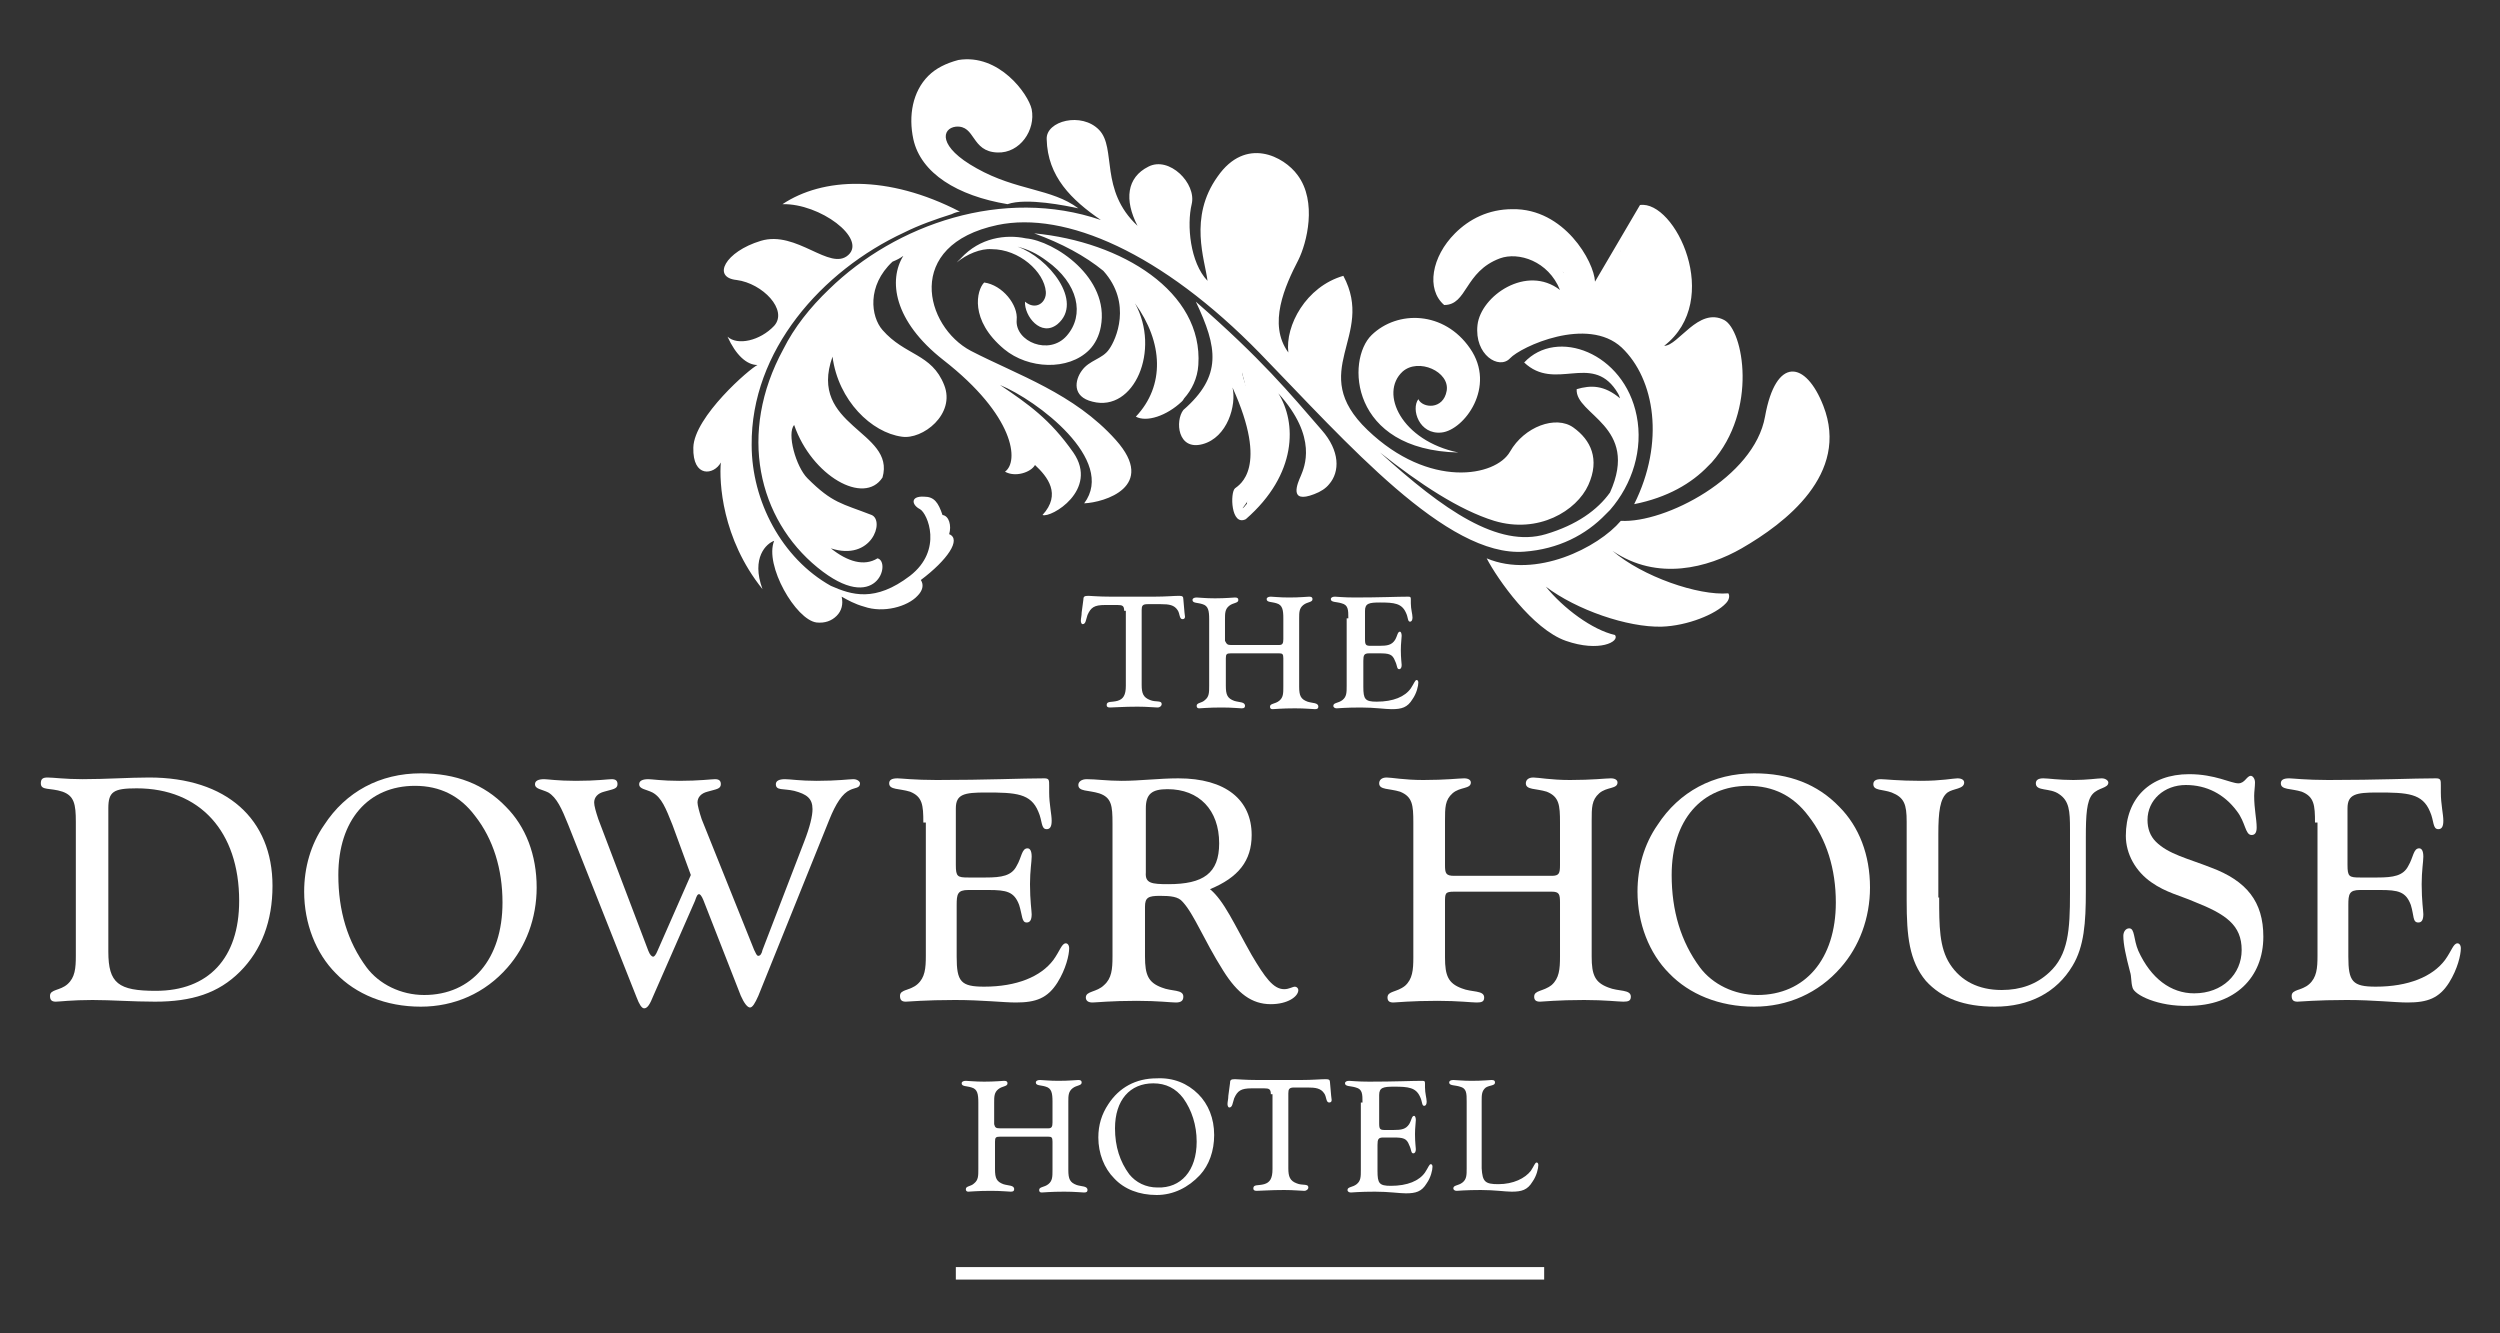 <?xml version="1.0" encoding="utf-8"?>
<!-- Generator: Adobe Illustrator 25.0.0, SVG Export Plug-In . SVG Version: 6.00 Build 0)  -->
<svg version="1.1" id="Layer_1" xmlns="http://www.w3.org/2000/svg" xmlns:xlink="http://www.w3.org/1999/xlink" x="0px" y="0px"
	 viewBox="0 0 300 160" style="enable-background:new 0 0 300 160;" xml:space="preserve">
<rect x="0" y="0" width="300" height="160" fill="#333333" stroke="none"/>
<style type="text/css">
	.st0{display:none;}
	.st1{display:inline;}
	.st2{fill:#2A2522;}
	.st3{fill:#FFFFFF;}
	.st4{fill:none;stroke:#FFFFFF;stroke-width:1.5;stroke-miterlimit:10;}
</style>
<g id="Layer_1_1_" class="st0">
	<g id="Layer_2_1_" class="st1">
		<rect class="st2" width="300" height="160"/>
	</g>
</g>
<g id="Layer_2_2_">
	<g>
		<g>
			<path class="st3" d="M18.7,118.9c6.3,0,10-3.9,10-10.8c0-8.3-4.7-13.5-12.3-13.5C13.6,94.6,13,95,13,97v17.2
				C13,118,14.2,118.9,18.7,118.9 M9.1,98.6c0-2.1-0.2-3.1-1.6-3.6c-1.5-0.5-2.6-0.1-2.6-1c0-0.5,0.2-0.7,0.8-0.7
				c0.7,0,2.1,0.2,4.2,0.2c2.9,0,5.6-0.2,8-0.2c9.3,0,14.8,5,14.8,13c0,4.2-1.3,7.7-3.9,10.3c-2.6,2.6-5.8,3.6-10.2,3.6
				c-2.7,0-5.2-0.2-7.5-0.2c-2.5,0-4,0.2-4.4,0.2c-0.5,0-0.7-0.2-0.7-0.7c0-0.8,1.2-0.6,2.1-1.4s1-1.9,1-3.4
				C9.1,114.7,9.1,98.6,9.1,98.6z"/>
			<path class="st3" d="M60.3,108.3c0-4-1.1-7.6-3.3-10.4c-1.8-2.4-4.2-3.6-7.2-3.6c-5.6,0-9.2,4.1-9.2,10.7c0,4.3,1.1,8,3.4,11.1
				c1.5,2,4.1,3.3,6.9,3.3C56.6,119.4,60.3,115.1,60.3,108.3 M60.7,96.8c2.4,2.4,3.7,5.8,3.7,9.7c0,3.7-1.3,7.1-3.5,9.6
				c-2.7,3.1-6.4,4.7-10.4,4.7c-4.2,0-7.8-1.5-10.2-4c-2.4-2.4-3.8-6-3.8-9.8c0-2.9,0.8-5.7,2.4-8c2.6-4,6.7-6.2,11.6-6.2
				C54.7,92.8,58.1,94.1,60.7,96.8"/>
			<path class="st3" d="M68.2,99c-0.8-2-1.4-3.3-2.4-3.9c-0.8-0.4-1.6-0.4-1.6-1c0-0.4,0.4-0.6,1.1-0.6c0.4,0,1.6,0.2,3.8,0.2
				c2.5,0,3.9-0.2,4.3-0.2c0.5,0,0.7,0.2,0.7,0.6c0,0.6-0.6,0.6-1.6,0.9c-0.8,0.2-1.2,0.7-1.2,1.3c0,0.4,0.2,1.1,0.5,2l6,15.8
				c0.2,0.5,0.4,0.7,0.6,0.7c0.1,0,0.3-0.2,0.5-0.7l4-9.1l-2.2-6c-0.8-2-1.3-3.3-2.4-3.9c-0.8-0.4-1.6-0.4-1.6-1
				c0-0.4,0.4-0.6,1.1-0.6c0.4,0,1.7,0.2,3.7,0.2c2.4,0,3.9-0.2,4.3-0.2c0.5,0,0.7,0.2,0.7,0.6c0,0.6-0.6,0.6-1.6,0.9
				c-0.8,0.2-1.2,0.7-1.2,1.3c0,0.3,0.2,1.1,0.5,2l6.3,15.7c0.2,0.4,0.3,0.7,0.5,0.7s0.4-0.2,0.5-0.7l5-13c0.7-1.8,1-3.1,1-3.9
				c0-1.3-0.7-1.8-2.2-2.2c-1.3-0.3-2.2,0-2.2-0.8c0-0.4,0.4-0.6,1.1-0.6c0.6,0,1.8,0.2,3.8,0.2c2.5,0,3.9-0.2,4.4-0.2
				s0.8,0.3,0.8,0.5c0,0.6-0.6,0.5-1.2,0.8c-0.9,0.4-1.7,1.6-2.5,3.6L91,119.5c-0.4,0.9-0.7,1.4-1,1.4s-0.7-0.5-1.1-1.4L84.4,108
				c-0.2-0.5-0.4-0.7-0.5-0.7c-0.2,0-0.3,0.2-0.5,0.8l-5,11.4c-0.4,1-0.7,1.5-1.1,1.5c-0.3,0-0.6-0.5-0.9-1.3L68.2,99z"/>
			<path class="st3" d="M110.8,98.7c0-2.1-0.1-3.1-1.6-3.7c-1.3-0.4-2.5-0.2-2.5-1c0-0.4,0.3-0.6,1-0.6c0.4,0,2,0.2,4.7,0.2
				c6,0,10.2-0.2,12.9-0.2c0.6,0,0.6,0.2,0.6,0.9c0,0.2,0,0.5,0,0.8c0,1.4,0.3,2.6,0.3,3.4c0,0.7-0.2,1-0.6,1c-0.7,0-0.5-1-1-2.1
				c-0.9-2.2-2.7-2.3-6.3-2.3c-2.6,0-3.6,0.2-3.6,1.9v6.8c0,1.4,0.2,1.5,1.5,1.5h2.1c1.9,0,3.1-0.2,3.7-1.4c0.6-1,0.6-2.1,1.3-2.1
				c0.3,0,0.5,0.3,0.5,1c0,0.6-0.2,1.7-0.2,3.3c0,2,0.2,3.2,0.2,3.6c0,0.7-0.2,1-0.6,1c-0.6,0-0.5-0.8-0.9-2.1
				c-0.6-1.6-1.5-1.8-3.7-1.8h-2.4c-1.3,0-1.4,0.5-1.4,1.8v6.2c0,3,0.5,3.6,3.3,3.6c3.9,0,6.8-1.2,8.3-3.2c0.8-1.1,1-2,1.5-2
				c0.2,0,0.4,0.2,0.4,0.6c0,0.8-0.4,2.5-1.4,4.1c-1.2,1.9-2.6,2.4-5,2.4c-1.5,0-4-0.3-7.3-0.3c-3.6,0-5.6,0.2-5.9,0.2
				c-0.5,0-0.7-0.2-0.7-0.7c0-0.8,1.2-0.6,2.1-1.4s1-1.9,1-3.4v-16H110.8z"/>
			<path class="st3" d="M140.2,106.1c4.2,0,6.1-1.3,6.1-4.9c0-4-2.4-6.5-6.2-6.5c-1.9,0-2.6,0.6-2.6,2.3v7.7
				C137.4,106,138.2,106.1,140.2,106.1 M137.4,114.8c0,2.2,0.4,3.1,2,3.7c1.2,0.5,2.6,0.2,2.6,1.1c0,0.5-0.3,0.7-0.9,0.7
				c-0.6,0-2.1-0.2-4.7-0.2c-3.1,0-4.9,0.2-5.3,0.2c-0.5,0-0.8-0.2-0.8-0.6c0-0.8,1.3-0.6,2.2-1.5c0.9-0.8,1-1.9,1-3.4v-16
				c0-2.1-0.1-3.1-1.6-3.6c-1.3-0.4-2.5-0.2-2.5-1c0-0.4,0.4-0.7,1-0.7c1.1,0,2.5,0.2,4.2,0.2c2.2,0,4.5-0.3,6.8-0.3
				c5.7,0,8.8,2.6,8.8,6.8c0,3.1-1.6,5.1-5,6.5c1.7,1.4,2.9,4.2,5,7.9c1.6,2.7,2.6,4.1,3.9,4.1c0.6,0,1-0.3,1.3-0.3
				c0.2,0,0.4,0.2,0.4,0.4c0,0.8-1.3,1.7-3.3,1.7c-2.3,0-4-1.3-5.7-4c-2.4-3.8-3.5-6.8-4.9-8.3c-0.5-0.6-1.4-0.7-2.7-0.7
				c-1.4,0-1.8,0.2-1.8,1.3V114.8z"/>
			<path class="st3" d="M174.5,105.1h11.7c0.9,0,1-0.3,1-1.3v-5.1c0-2.1-0.1-3.1-1.6-3.7c-1.3-0.4-2.5-0.2-2.5-1
				c0-0.4,0.3-0.7,0.9-0.7c0.6,0,2.1,0.3,4.4,0.3c2.7,0,4.3-0.2,4.9-0.2c0.5,0,0.8,0.2,0.8,0.5c0,0.8-1.3,0.5-2.2,1.3
				s-0.9,1.7-0.9,3.3v16.3c0,2.2,0.4,3.1,2,3.7c1.2,0.5,2.7,0.2,2.7,1.1c0,0.5-0.3,0.6-0.9,0.6c-0.6,0-2.2-0.2-4.7-0.2
				c-3.2,0-5,0.2-5.3,0.2c-0.5,0-0.7-0.2-0.7-0.6c0-0.8,1.1-0.6,2.1-1.4c0.9-0.8,1-1.9,1-3.4v-6.5c0-1-0.1-1.3-1-1.3h-11.7
				c-1.1,0-1.1,0.2-1.1,1.3v6.6c0,2.2,0.4,3.1,2,3.7c1.2,0.5,2.7,0.2,2.7,1.1c0,0.5-0.3,0.6-0.9,0.6c-0.6,0-2.2-0.2-4.7-0.2
				c-3.2,0-5,0.2-5.3,0.2c-0.5,0-0.7-0.2-0.7-0.6c0-0.8,1.1-0.6,2.1-1.4c0.9-0.8,1-1.9,1-3.4V98.7c0-2.1-0.1-3.1-1.6-3.7
				c-1.3-0.4-2.5-0.2-2.5-1c0-0.4,0.3-0.7,0.9-0.7c0.6,0,2.1,0.3,4.4,0.3c2.7,0,4.3-0.2,4.9-0.2c0.5,0,0.8,0.2,0.8,0.5
				c0,0.8-1.3,0.5-2.2,1.3s-0.9,1.7-0.9,3.3v5.3C173.4,104.8,173.5,105.1,174.5,105.1"/>
			<path class="st3" d="M220.3,108.3c0-4-1.1-7.6-3.3-10.4c-1.8-2.4-4.2-3.6-7.2-3.6c-5.6,0-9.2,4.1-9.2,10.7c0,4.3,1.1,8,3.4,11.1
				c1.5,2,4.1,3.3,6.9,3.3C216.6,119.4,220.3,115.1,220.3,108.3 M220.7,96.8c2.4,2.4,3.7,5.8,3.7,9.7c0,3.7-1.3,7.1-3.5,9.6
				c-2.7,3.1-6.4,4.7-10.4,4.7c-4.2,0-7.8-1.5-10.2-4c-2.4-2.4-3.8-6-3.8-9.8c0-2.9,0.8-5.7,2.4-8c2.6-4,6.7-6.2,11.6-6.2
				C214.7,92.8,218.1,94.1,220.7,96.8"/>
			<path class="st3" d="M232.7,107.7c0,3.4,0,6,1.3,8s3.4,3.1,6.2,3.1c2.3,0,4.2-0.7,5.7-2.1c2.3-2.1,2.5-5.1,2.5-9.5v-7.7
				c0-2.2-0.1-3.4-1.3-4.2c-1.1-0.8-2.8-0.3-2.8-1.3c0-0.4,0.3-0.6,0.9-0.6c0.6,0,1.8,0.2,3.6,0.2c1.7,0,2.9-0.2,3.4-0.2
				s0.8,0.3,0.8,0.5c0,0.7-1.2,0.6-1.9,1.4s-0.8,2.5-0.8,5.2v6.5c0,3.7-0.2,6.6-1.6,8.9c-1.9,3.2-5.2,4.9-9.3,4.9
				c-3.7,0-6.4-1-8.3-3.1c-2-2.4-2.3-5.4-2.3-9.6v-9.5c0-2.1-0.3-2.9-1.8-3.5c-1.1-0.4-2.2-0.2-2.2-1c0-0.4,0.3-0.6,0.9-0.6
				c0.5,0,2.1,0.2,4.8,0.2c2.5,0,3.9-0.3,4.4-0.3s0.8,0.2,0.8,0.5c0,0.8-1.3,0.7-2,1.2c-0.9,0.7-1.1,2.3-1.1,5v7.6H232.7z"/>
			<path class="st3" d="M255.9,118.5c-0.2-0.7-0.1-1.3-0.3-1.9c-0.5-1.9-0.8-3.3-0.8-4.3c0-0.5,0.3-0.9,0.7-0.9
				c0.7,0,0.5,1.3,1.1,2.7c1.5,3.3,3.9,5.1,6.7,5.1c3.4,0,5.7-2.3,5.7-5.2c0-3-1.9-4.3-5.7-5.8c-1.6-0.7-3.4-1.1-5.1-2.3
				c-1.9-1.3-3.1-3.4-3.1-5.6c0-4.5,2.9-7.4,7.6-7.4c3.1,0,5,1.1,5.9,1.1c0.8,0,1-0.9,1.5-0.9c0.2,0,0.5,0.3,0.5,0.8
				s-0.1,1.1-0.1,1.6c0,1.6,0.3,2.8,0.3,3.8c0,0.6-0.2,0.9-0.6,0.9c-0.8,0-0.7-1.5-1.8-2.9c-1.5-2-3.6-3.1-6.1-3.1
				c-2.6,0-4.6,1.8-4.6,4.2c0,1,0.3,1.9,1,2.6c1.5,1.5,3.8,2,6.6,3.1c4.3,1.6,6.3,4.1,6.3,8.3c0,4.9-3.4,8.3-9,8.3
				C259,120.8,256.1,119.4,255.9,118.5"/>
			<path class="st3" d="M277.8,98.7c0-2.1-0.1-3.1-1.6-3.7c-1.3-0.4-2.5-0.2-2.5-1c0-0.4,0.3-0.6,1-0.6c0.4,0,2,0.2,4.7,0.2
				c6,0,10.2-0.2,12.9-0.2c0.6,0,0.6,0.2,0.6,0.9c0,0.2,0,0.5,0,0.8c0,1.4,0.3,2.6,0.3,3.4c0,0.7-0.2,1-0.6,1c-0.7,0-0.5-1-1-2.1
				c-0.9-2.2-2.7-2.3-6.3-2.3c-2.6,0-3.6,0.2-3.6,1.9v6.8c0,1.4,0.2,1.5,1.5,1.5h2.1c1.9,0,3.1-0.2,3.7-1.4c0.6-1,0.6-2.1,1.3-2.1
				c0.3,0,0.5,0.3,0.5,1c0,0.6-0.2,1.7-0.2,3.3c0,2,0.2,3.2,0.2,3.6c0,0.7-0.2,1-0.6,1c-0.7,0-0.5-0.8-0.9-2.1
				c-0.6-1.6-1.5-1.8-3.7-1.8h-2.4c-1.3,0-1.4,0.5-1.4,1.8v6.2c0,3,0.5,3.6,3.3,3.6c3.9,0,6.8-1.2,8.3-3.2c0.8-1.1,1-2,1.5-2
				c0.2,0,0.4,0.2,0.4,0.6c0,0.8-0.4,2.5-1.4,4.1c-1.2,1.9-2.6,2.4-5,2.4c-1.5,0-4-0.3-7.3-0.3c-3.6,0-5.6,0.2-5.9,0.2
				c-0.5,0-0.7-0.2-0.7-0.7c0-0.8,1.2-0.6,2.1-1.4s1-1.9,1-3.4v-16H277.8z"/>
		</g>
		<g>
			<path class="st3" d="M134.9,73.3c0-0.6-0.2-0.7-0.8-0.7H134h-1.4c-1.3,0-1.7,0.3-2.1,1.2c-0.2,0.6-0.2,1.1-0.6,1.1
				c-0.1,0-0.2-0.2-0.2-0.4c0-0.3,0.1-0.6,0.1-1L130,72c0-0.4,0.1-0.5,0.6-0.5c0.3,0,1.2,0.1,2.7,0.1h5.2c1.4,0,2.4-0.1,3-0.1
				c0.4,0,0.5,0.1,0.5,0.4c0.1,1.4,0.2,2.1,0.2,2.1c0,0.2-0.1,0.3-0.3,0.3c-0.4,0-0.3-0.7-0.6-1.1c-0.4-0.6-1-0.7-2-0.7h-1.6
				c-0.6,0-0.7,0.2-0.7,0.7v9c0,1,0.2,1.5,1,1.8c0.7,0.3,1.4,0,1.4,0.5c0,0.2-0.2,0.4-0.5,0.4c-0.4,0-1.2-0.1-2.4-0.1
				c-1.7,0-2.8,0.1-3.3,0.1c-0.3,0-0.4-0.1-0.4-0.3c0-0.5,0.6-0.3,1.3-0.5s1-0.7,1-1.8v-9H134.9z"/>
			<path class="st3" d="M147.7,77.4h5.8c0.4,0,0.5-0.2,0.5-0.7v-2.5c0-1-0.1-1.6-0.8-1.8c-0.6-0.2-1.2-0.1-1.2-0.5
				c0-0.2,0.2-0.3,0.5-0.3s1,0.1,2.2,0.1c1.3,0,2.2-0.1,2.4-0.1c0.3,0,0.4,0.1,0.4,0.3c0,0.4-0.6,0.3-1.1,0.7
				c-0.5,0.4-0.5,0.9-0.5,1.6v8.2c0,1.1,0.2,1.5,1,1.8c0.6,0.2,1.3,0.1,1.3,0.6c0,0.2-0.1,0.3-0.4,0.3c-0.3,0-1.1-0.1-2.4-0.1
				c-1.6,0-2.5,0.1-2.7,0.1s-0.3-0.1-0.3-0.3c0-0.4,0.6-0.3,1.1-0.7c0.5-0.4,0.5-0.9,0.5-1.7V79c0-0.5-0.1-0.6-0.5-0.6h-5.8
				c-0.5,0-0.6,0.1-0.6,0.6v3.3c0,1.1,0.2,1.5,1,1.8c0.6,0.2,1.3,0.1,1.3,0.6c0,0.2-0.1,0.3-0.4,0.3c-0.3,0-1.1-0.1-2.4-0.1
				c-1.6,0-2.5,0.1-2.7,0.1s-0.3-0.1-0.3-0.3c0-0.4,0.6-0.3,1-0.7c0.5-0.4,0.5-0.9,0.5-1.7v-8c0-1-0.1-1.6-0.8-1.8
				c-0.6-0.2-1.2-0.1-1.2-0.5c0-0.2,0.2-0.3,0.5-0.3s1,0.1,2.2,0.1c1.3,0,2.2-0.1,2.4-0.1c0.3,0,0.4,0.1,0.4,0.3
				c0,0.4-0.6,0.3-1.1,0.7c-0.5,0.4-0.5,0.9-0.5,1.6v2.6C147.2,77.3,147.3,77.4,147.7,77.4"/>
			<path class="st3" d="M161.8,74.2c0-1,0-1.6-0.8-1.8c-0.6-0.2-1.3-0.1-1.3-0.5c0-0.2,0.2-0.3,0.5-0.3c0.2,0,1,0.1,2.4,0.1
				c3,0,5.1-0.1,6.4-0.1c0.3,0,0.3,0.1,0.3,0.4c0,0.1,0,0.2,0,0.4c0,0.7,0.2,1.3,0.2,1.7c0,0.3-0.1,0.5-0.3,0.5
				c-0.3,0-0.2-0.5-0.5-1.1c-0.5-1.1-1.4-1.2-3.1-1.2c-1.3,0-1.8,0.1-1.8,1v3.4c0,0.7,0.1,0.8,0.7,0.8h1c1,0,1.5-0.1,1.9-0.7
				c0.3-0.5,0.3-1,0.6-1c0.1,0,0.2,0.2,0.2,0.5s-0.1,0.9-0.1,1.7c0,1,0.1,1.6,0.1,1.8c0,0.3-0.1,0.5-0.3,0.5c-0.3,0-0.2-0.4-0.5-1
				c-0.3-0.8-0.7-0.9-1.9-0.9h-1.2c-0.6,0-0.7,0.2-0.7,0.9v3.1c0,1.5,0.2,1.8,1.6,1.8c2,0,3.4-0.6,4.1-1.6c0.4-0.6,0.5-1,0.7-1
				c0.1,0,0.2,0.1,0.2,0.3c0,0.4-0.2,1.3-0.7,2c-0.6,1-1.3,1.2-2.5,1.2c-0.8,0-2-0.2-3.7-0.2c-1.8,0-2.8,0.1-2.9,0.1
				c-0.2,0-0.4-0.1-0.4-0.3c0-0.4,0.6-0.3,1.1-0.7c0.5-0.4,0.5-0.9,0.5-1.7v-8.1H161.8z"/>
		</g>
		<g>
			<path class="st3" d="M120,135.4h5.8c0.4,0,0.5-0.2,0.5-0.7v-2.5c0-1-0.1-1.6-0.8-1.8c-0.6-0.2-1.2-0.1-1.2-0.5
				c0-0.2,0.2-0.3,0.5-0.3s1.1,0.1,2.2,0.1c1.3,0,2.2-0.1,2.4-0.1c0.3,0,0.4,0.1,0.4,0.3c0,0.4-0.6,0.3-1.1,0.7s-0.5,0.9-0.5,1.6
				v8.2c0,1.1,0.2,1.5,1,1.8c0.6,0.2,1.3,0.1,1.3,0.6c0,0.2-0.1,0.3-0.4,0.3c-0.3,0-1.1-0.1-2.4-0.1c-1.6,0-2.5,0.1-2.7,0.1
				s-0.3-0.1-0.3-0.3c0-0.4,0.6-0.3,1.1-0.7s0.5-0.9,0.5-1.7V137c0-0.5-0.1-0.6-0.5-0.6H120c-0.5,0-0.6,0.1-0.6,0.6v3.3
				c0,1.1,0.2,1.5,1,1.8c0.6,0.2,1.3,0.1,1.3,0.6c0,0.2-0.1,0.3-0.4,0.3s-1.1-0.1-2.4-0.1c-1.6,0-2.5,0.1-2.7,0.1s-0.3-0.1-0.3-0.3
				c0-0.4,0.6-0.3,1-0.7c0.5-0.4,0.5-0.9,0.5-1.7v-8c0-1-0.1-1.6-0.8-1.8c-0.6-0.2-1.2-0.1-1.2-0.5c0-0.2,0.2-0.3,0.5-0.3
				s1.1,0.1,2.2,0.1c1.3,0,2.2-0.1,2.4-0.1c0.3,0,0.4,0.1,0.4,0.3c0,0.4-0.6,0.3-1.1,0.7s-0.5,0.9-0.5,1.6v2.6
				C119.4,135.3,119.5,135.4,120,135.4"/>
			<path class="st3" d="M143.6,137c0-2-0.6-3.8-1.6-5.2c-0.9-1.2-2.1-1.8-3.6-1.8c-2.8,0-4.6,2-4.6,5.4c0,2.2,0.6,4,1.7,5.5
				c0.8,1,2,1.6,3.4,1.6C141.7,142.6,143.6,140.5,143.6,137 M143.8,131.3c1.2,1.2,1.9,2.9,1.9,4.9c0,1.9-0.6,3.6-1.7,4.8
				c-1.4,1.5-3.2,2.4-5.2,2.4c-2.1,0-3.9-0.7-5.1-2c-1.2-1.2-1.9-3-1.9-4.9c0-1.5,0.4-2.8,1.2-4c1.3-2,3.3-3.1,5.8-3.1
				C140.8,129.3,142.5,130,143.8,131.3"/>
			<path class="st3" d="M152.5,131.3c0-0.6-0.2-0.7-0.8-0.7h-0.1h-1.4c-1.3,0-1.7,0.3-2.1,1.2c-0.2,0.6-0.2,1.1-0.6,1.1
				c-0.1,0-0.2-0.2-0.2-0.4c0-0.3,0.1-0.6,0.1-1l0.2-1.5c0-0.4,0.1-0.5,0.6-0.5c0.3,0,1.2,0.1,2.7,0.1h5.2c1.4,0,2.4-0.1,3-0.1
				c0.4,0,0.5,0.1,0.5,0.4c0.1,1.4,0.2,2.1,0.2,2.1c0,0.2-0.1,0.3-0.3,0.3c-0.4,0-0.3-0.7-0.6-1.1c-0.4-0.6-1-0.7-2-0.7h-1.6
				c-0.6,0-0.7,0.2-0.7,0.7v9c0,1,0.2,1.5,1,1.8c0.7,0.3,1.4,0,1.4,0.5c0,0.2-0.2,0.4-0.5,0.4c-0.4,0-1.2-0.1-2.4-0.1
				c-1.7,0-2.8,0.1-3.3,0.1c-0.3,0-0.4-0.1-0.4-0.3c0-0.5,0.6-0.3,1.3-0.5s1-0.7,1-1.8v-9H152.5z"/>
			<path class="st3" d="M163.5,132.3c0-1,0-1.6-0.8-1.8c-0.6-0.2-1.3-0.1-1.3-0.5c0-0.2,0.2-0.3,0.5-0.3c0.2,0,1,0.1,2.4,0.1
				c3,0,5.1-0.1,6.4-0.1c0.3,0,0.3,0.1,0.3,0.4c0,0.1,0,0.2,0,0.4c0,0.7,0.2,1.3,0.2,1.7c0,0.3-0.1,0.5-0.3,0.5
				c-0.3,0-0.2-0.5-0.5-1.1c-0.5-1.1-1.4-1.2-3.1-1.2c-1.3,0-1.8,0.1-1.8,1v3.4c0,0.7,0.1,0.8,0.7,0.8h1c1,0,1.5-0.1,1.9-0.7
				c0.3-0.5,0.3-1,0.6-1c0.1,0,0.2,0.2,0.2,0.5s-0.1,0.9-0.1,1.7c0,1,0.1,1.6,0.1,1.8c0,0.3-0.1,0.5-0.3,0.5c-0.3,0-0.2-0.4-0.5-1
				c-0.3-0.8-0.7-0.9-1.9-0.9H166c-0.6,0-0.7,0.2-0.7,0.9v3.1c0,1.5,0.2,1.8,1.6,1.8c2,0,3.4-0.6,4.1-1.6c0.4-0.6,0.5-1,0.7-1
				c0.1,0,0.2,0.1,0.2,0.3c0,0.4-0.2,1.3-0.7,2c-0.6,1-1.3,1.2-2.5,1.2c-0.8,0-2-0.2-3.7-0.2c-1.8,0-2.8,0.1-2.9,0.1
				c-0.2,0-0.4-0.1-0.4-0.3c0-0.4,0.6-0.3,1.1-0.7s0.5-0.9,0.5-1.7v-8.1H163.5z"/>
			<path class="st3" d="M179.8,142.1c1.8,0,3.2-0.7,3.9-1.6c0.4-0.6,0.5-1,0.7-1c0.1,0,0.2,0.1,0.2,0.3c0,0.4-0.2,1.3-0.7,2
				c-0.6,1-1.3,1.2-2.5,1.2c-0.8,0-2-0.2-3.7-0.2c-1.8,0-2.8,0.1-2.9,0.1c-0.2,0-0.4-0.1-0.4-0.3c0-0.4,0.6-0.3,1.1-0.7
				s0.5-0.9,0.5-1.7v-8c0-1,0-1.6-0.8-1.8c-0.6-0.2-1.3-0.1-1.3-0.5c0-0.2,0.2-0.3,0.5-0.3s1.1,0.1,2.2,0.1c1.3,0,2.2-0.1,2.4-0.1
				c0.3,0,0.4,0.1,0.4,0.3c0,0.4-0.6,0.3-1.1,0.6c-0.5,0.4-0.5,0.9-0.5,1.6v8.1C177.9,141.8,178.2,142.1,179.8,142.1"/>
		</g>
		<line class="st4" x1="114.7" y1="152.8" x2="185.3" y2="152.8"/>
		<path class="st3" d="M201.4,44.2c0.2-0.1,0.4-0.1,0.7,0.1c2.9,3.4,1.1,7.9-1.7,10.9c-0.2,0.2-0.4,0.4-0.6,0.6
			c-0.2,0.2-0.4,0.4-0.6,0.6C202.2,53.6,200.2,45,201.4,44.2 M178.4,67c1.3,2.5,5.5,8.5,9.5,9.9s6.5,0.1,5.9-0.7
			c-2.7-0.6-6.2-3.2-8.3-5.8c3.7,2.8,9.8,4.9,13.9,4.8c3.1-0.1,6.5-1.5,7.7-2.8c0.4-0.4,0.5-0.9,0.3-1.2c-3.6,0.3-10.3-2-13.9-5.1
			c5.4,3.7,11.5,2,15.5-0.3c5.2-3,13-8.9,9.8-17.1c-2.1-5.4-5.7-6-7,1.3s-12,12.8-17.3,12.5C191.8,65.7,184.3,69.5,178.4,67
			 M184.9,30.4c1.1-0.8,6.2,3.3,6,6.5c3-1.9,4.3-4.3,3.6-6.8c1.8,1.1,2.2,4.7-0.3,7.2c-0.5,0.5-1,0.9-1.7,1.2
			c-3.3-1.5-6.1-0.8-10.5,1.9c-1.3-1.2,1.5-4.5,6.2-3.3C188.7,35.2,188.8,32.5,184.9,30.4 M164.6,40.2c-3.1,3-2.6,13.8,10.4,14.1
			c-6.8-1.4-9.5-7.1-6.7-9.7c1.9-1.7,5.7,0,5.3,2.3s-2.9,2.1-3.4,1c-0.9,1.2,0.1,4.3,2.8,4s6.6-5.5,3.4-10.1
			C173.3,37.3,167.7,37.2,164.6,40.2 M191.4,33.8c-0.1-2.4-3.7-8.8-9.9-8.7c-2.9,0-5.2,1.2-6.9,2.9c-2.8,2.8-3.5,6.7-1.3,8.6
			c2.8,0,2.4-4,6.7-5.6c2.2-0.8,5.8,0.3,7.2,3.8c-4-3.1-9.5,0.7-9.9,4.2c-0.4,3.6,2.6,5.4,3.9,4c1.3-1.4,9.3-5.1,13.4-1.3
			c4,3.8,5.2,11.4,1.5,18.8c4-0.8,6.9-2.5,8.9-4.6c0.1-0.1,0.3-0.3,0.4-0.4c5.6-6.3,3.8-15.9,1.5-17.1c-3.1-1.6-5.5,3.1-7.2,3.1
			c7.1-5.5,1.3-17.5-2.9-16.9 M149.2,43.7c4,5.4,4.2,12.5,0.7,16.5c-0.1,0.1-0.2,0.2-0.4,0.4c-0.1,0.1-0.2,0.3-0.4,0.4
			C155,53.4,147.9,45.7,149.2,43.7 M143.5,36.2c2.6,5.5,3.2,8.9-1.5,13c-1,1.3-0.7,4.9,2.3,4.1c3-0.8,4.1-4.7,3.6-6.8
			c4.4,9.7,0.8,11.7,0.3,12.1c-0.6,0.5-0.5,4.6,1.3,3.7c6.2-5.4,6.1-11.6,3.9-15.1c4.8,5.3,3.1,8.9,2.7,9.9
			c-0.4,0.9-1.5,3.4,1.6,2.2c0.8-0.3,1.4-0.7,1.8-1.2c1.3-1.5,1.3-4-0.9-6.5C154.7,47.1,151.4,43.1,143.5,36.2 M124.1,28
			c3.3,1.2,6.1,2.7,8.3,4.5c3.5,3.9,1.5,8.3,0.7,9.4c-0.8,1.2-2.4,1.3-3.3,2.6c-0.8,1.1-1.2,3.1,1.3,3.7c5,1.3,8.2-6.2,5.1-11.8
			c3.4,4.7,3.6,9.9,0.1,13.6c1.3,0.7,3.7-0.1,5.5-1.8c0.1-0.1,0.2-0.2,0.3-0.4c0.9-1,1.6-2.4,1.7-4C144.4,35,134.6,29,124.1,28
			 M115.3,31c-0.2,0.2-0.3,0.3-0.5,0.5c1.2-1,2.9-1.7,4.2-1.6c3.3,0,6.3,2.7,6.5,5.1c0.1,1.3-1.2,2.3-2.5,1.2
			c-0.1,1.7,1.9,4.3,3.9,2.7c3.2-2.7-1.1-8-4.8-9.3c1.2,0.3,2.3,0.8,3.5,1.7c3.8,2.7,4.6,6.5,2.4,9c-2.1,2.4-6.2,0.7-6-1.9
			c0.2-1.8-1.7-4.2-3.9-4.5c-0.9,0.9-1.8,4.5,2.4,8c2.9,2.4,7.7,2.6,10.2,0.1c0.7-0.7,1.2-1.7,1.4-2.8c1.1-5.9-5.6-10.3-9-10.6
			C120.7,28.1,117.6,28.5,115.3,31 M99.5,34.7c-2.3,2.2-4.2,4.6-5.5,7.2c-5.5,10.1-3,20.4,4.1,26.2s8.9-0.7,7.2-1.1
			c-1.6,1-3.6,0.4-5.6-1.2c4.9,1.6,6.5-3.3,4.9-4c-3.6-1.4-4.7-1.4-7.7-4.4C95.5,56,94.4,52,95.3,51c2.1,6.1,8.4,9.7,10.6,6.3
			c1.6-5.6-9-6.1-6-14.5c0.7,5.3,4.7,9.1,8.3,9.6c2.5,0.4,6.5-2.7,5.1-6.2c-1.5-3.8-4.7-3.5-7.4-6.6c-1.4-1.6-1.9-5.3,1.2-8.2
			c0.5-0.2,0.9-0.4,1.3-0.7c-1.8,2.9-1.2,7.8,4.8,12.5c8.6,6.7,9.1,12.2,7.4,13.4c1.2,0.7,3.1,0.1,3.6-0.8c1.5,1.4,3.2,3.5,0.9,6
			c1,0.4,6.8-3,3.7-7.5c-2.8-4-5.4-5.8-8.8-8.1c4.4,1.8,14,9,10.1,14.2c2.4-0.1,8.8-2,3.8-7.6s-11.8-7.8-17.4-10.7
			c-5.5-2.9-8.1-12.7,3.2-15.1c8.1-1.7,19.7,3.3,31.5,15.4c10.4,10.7,22.4,24.5,31.7,23.8c4.1-0.3,7.4-2,9.8-4.5
			c0.2-0.2,0.3-0.3,0.5-0.5c2.7-3.1,4-7.3,3.2-11.3c-1.5-7.6-9.6-10.6-13.5-6.4c3.7,3.5,8-1.1,11,3.3c0.2,0.3,0.4,0.6,0.5,1
			c-1.9-1.6-3.5-1.6-5.2-1.1c-0.2,3.1,7.6,4.4,4,12.4c-1.5,2.1-4,3.9-7.7,5c-5.7,1.7-12.3-2.9-19.9-9.8c4.8,3.8,9.5,6.9,13.7,8.2
			c5.3,1.6,9.9-1.2,11.3-4.3c1.4-3.1,0.3-5.4-1.8-6.9s-5.9-0.1-7.6,2.9c-1.7,3-9.7,4.5-17.1-2.6c-7.4-7.1,1-11.2-2.9-18.5
			c-4.5,1.3-7,6-6.6,9.2c-2.5-3.4-0.4-8,1.2-11.1c1-2,2.3-7-0.1-10.2c-1.6-2.2-6.2-4.7-9.6,0.2c-3.5,4.9-1.5,10-1.2,12.5
			c-2.1-2.2-2.5-6.7-1.9-9.2s-2.7-5.8-5.2-4.5c-2.6,1.3-2.9,4-1.3,7.1c-4.6-4.3-2.5-9.3-4.6-11.5s-6.4-1.1-6.3,1.1
			c0.1,4.5,3,7.3,6.5,9.7C120.4,22.4,107.5,26.9,99.5,34.7 M111.4,9.1c-1.9,1.9-2.4,4.8-1.8,7.6c0.9,4.1,5.3,6.8,11.3,7.8
			c2.3-0.8,7.1,0.2,8.5,0.5c-3.2-2.4-7.4-2.1-12.2-4.8c-4.7-2.6-4.2-4.8-2.5-5c2.4-0.2,1.8,3,5,3.1c2.7,0.1,4.6-2.7,4.1-5.2
			c-0.4-1.8-3.9-6.7-8.8-5.9C113.5,7.6,112.3,8.2,111.4,9.1 M93.9,24.5c4.5-0.1,10.1,4.1,7.9,6.1s-6.2-3-10.5-1.7s-5.9,4.4-2.9,4.7
			c3.1,0.4,6.2,3.6,4.5,5.5c-1.7,1.8-4.4,2.4-5.6,1.3c1,2.2,2.3,3.4,3.6,3.4c-0.9,0.4-7.6,6.2-7.7,9.9s2.5,3.3,3.3,1.8
			c-0.2,2.3,0.1,9.1,5,15.2c-1.4-3.8,0.5-5.5,1.4-5.8c-1.2,2.9,2.6,9.5,5.1,9.8c1,0.1,1.8-0.2,2.4-0.8c0.6-0.6,0.8-1.4,0.6-2.3
			c0.7,0.4,1.6,0.9,2.7,1.2c2.3,0.8,5.2,0,6.4-1.3c0.6-0.6,0.8-1.3,0.4-1.9c3.2-2.4,4.9-4.9,3.4-5.5c0.3-1,0-2.2-0.8-2.3
			c-0.5-1.5-1-2.2-2.2-2.2c-1.7-0.1-1.5,1-0.5,1.5c0.9,0.5,2.8,4.9-1.2,8c-4.2,3.2-7,2.3-9.5,1.2c-5.9-3.3-9.5-10.2-9.5-16.9
			c-0.1-11.3,8.4-20.9,18.3-25.5c1.8-0.9,3.8-1.6,5.7-2.2c0.4-0.2,0.8-0.3,1-0.3C106.5,20.9,98.7,21.3,93.9,24.5"/>
		<path class="st3" d="M153.3,50.4V53v1.7l-0.3,1.7c0,0-0.5,0.5-0.6,0.9s-0.6,1.3-0.6,1.3l-0.6,1l-0.9,0.6l-0.7,0.7l0.1-1.4
			c0,0,0.6-1,0.8-1.4c0.1-0.4,0.8-2.6,0.8-2.6l0.1-1.3l-0.3-1.7l-0.4-2.4l-0.8-1.8l-0.6-2.6l-0.5-1.9l-0.1-1l0.9-0.3l1.9,2.4
			l0.1,1.2l1.7,2L153.3,50.4z"/>
		<polygon class="st3" points="180.4,40.2 180.4,36.1 187.3,36.1 187.6,34.8 187.6,32.7 182.8,29.7 185.5,28 189.7,31 190.8,34.9 
			193.1,34.1 194.1,30.9 195,29.2 197.2,30.5 197.2,36.3 195.3,40.2 188.8,38.8 180.9,42.3 		"/>
		<polygon class="st3" points="200,44.3 200.3,52.5 199,57.3 200.3,57.3 204.2,53.7 206.2,46 205,42.4 200.4,42.6 		"/>
	</g>
</g>
</svg>
